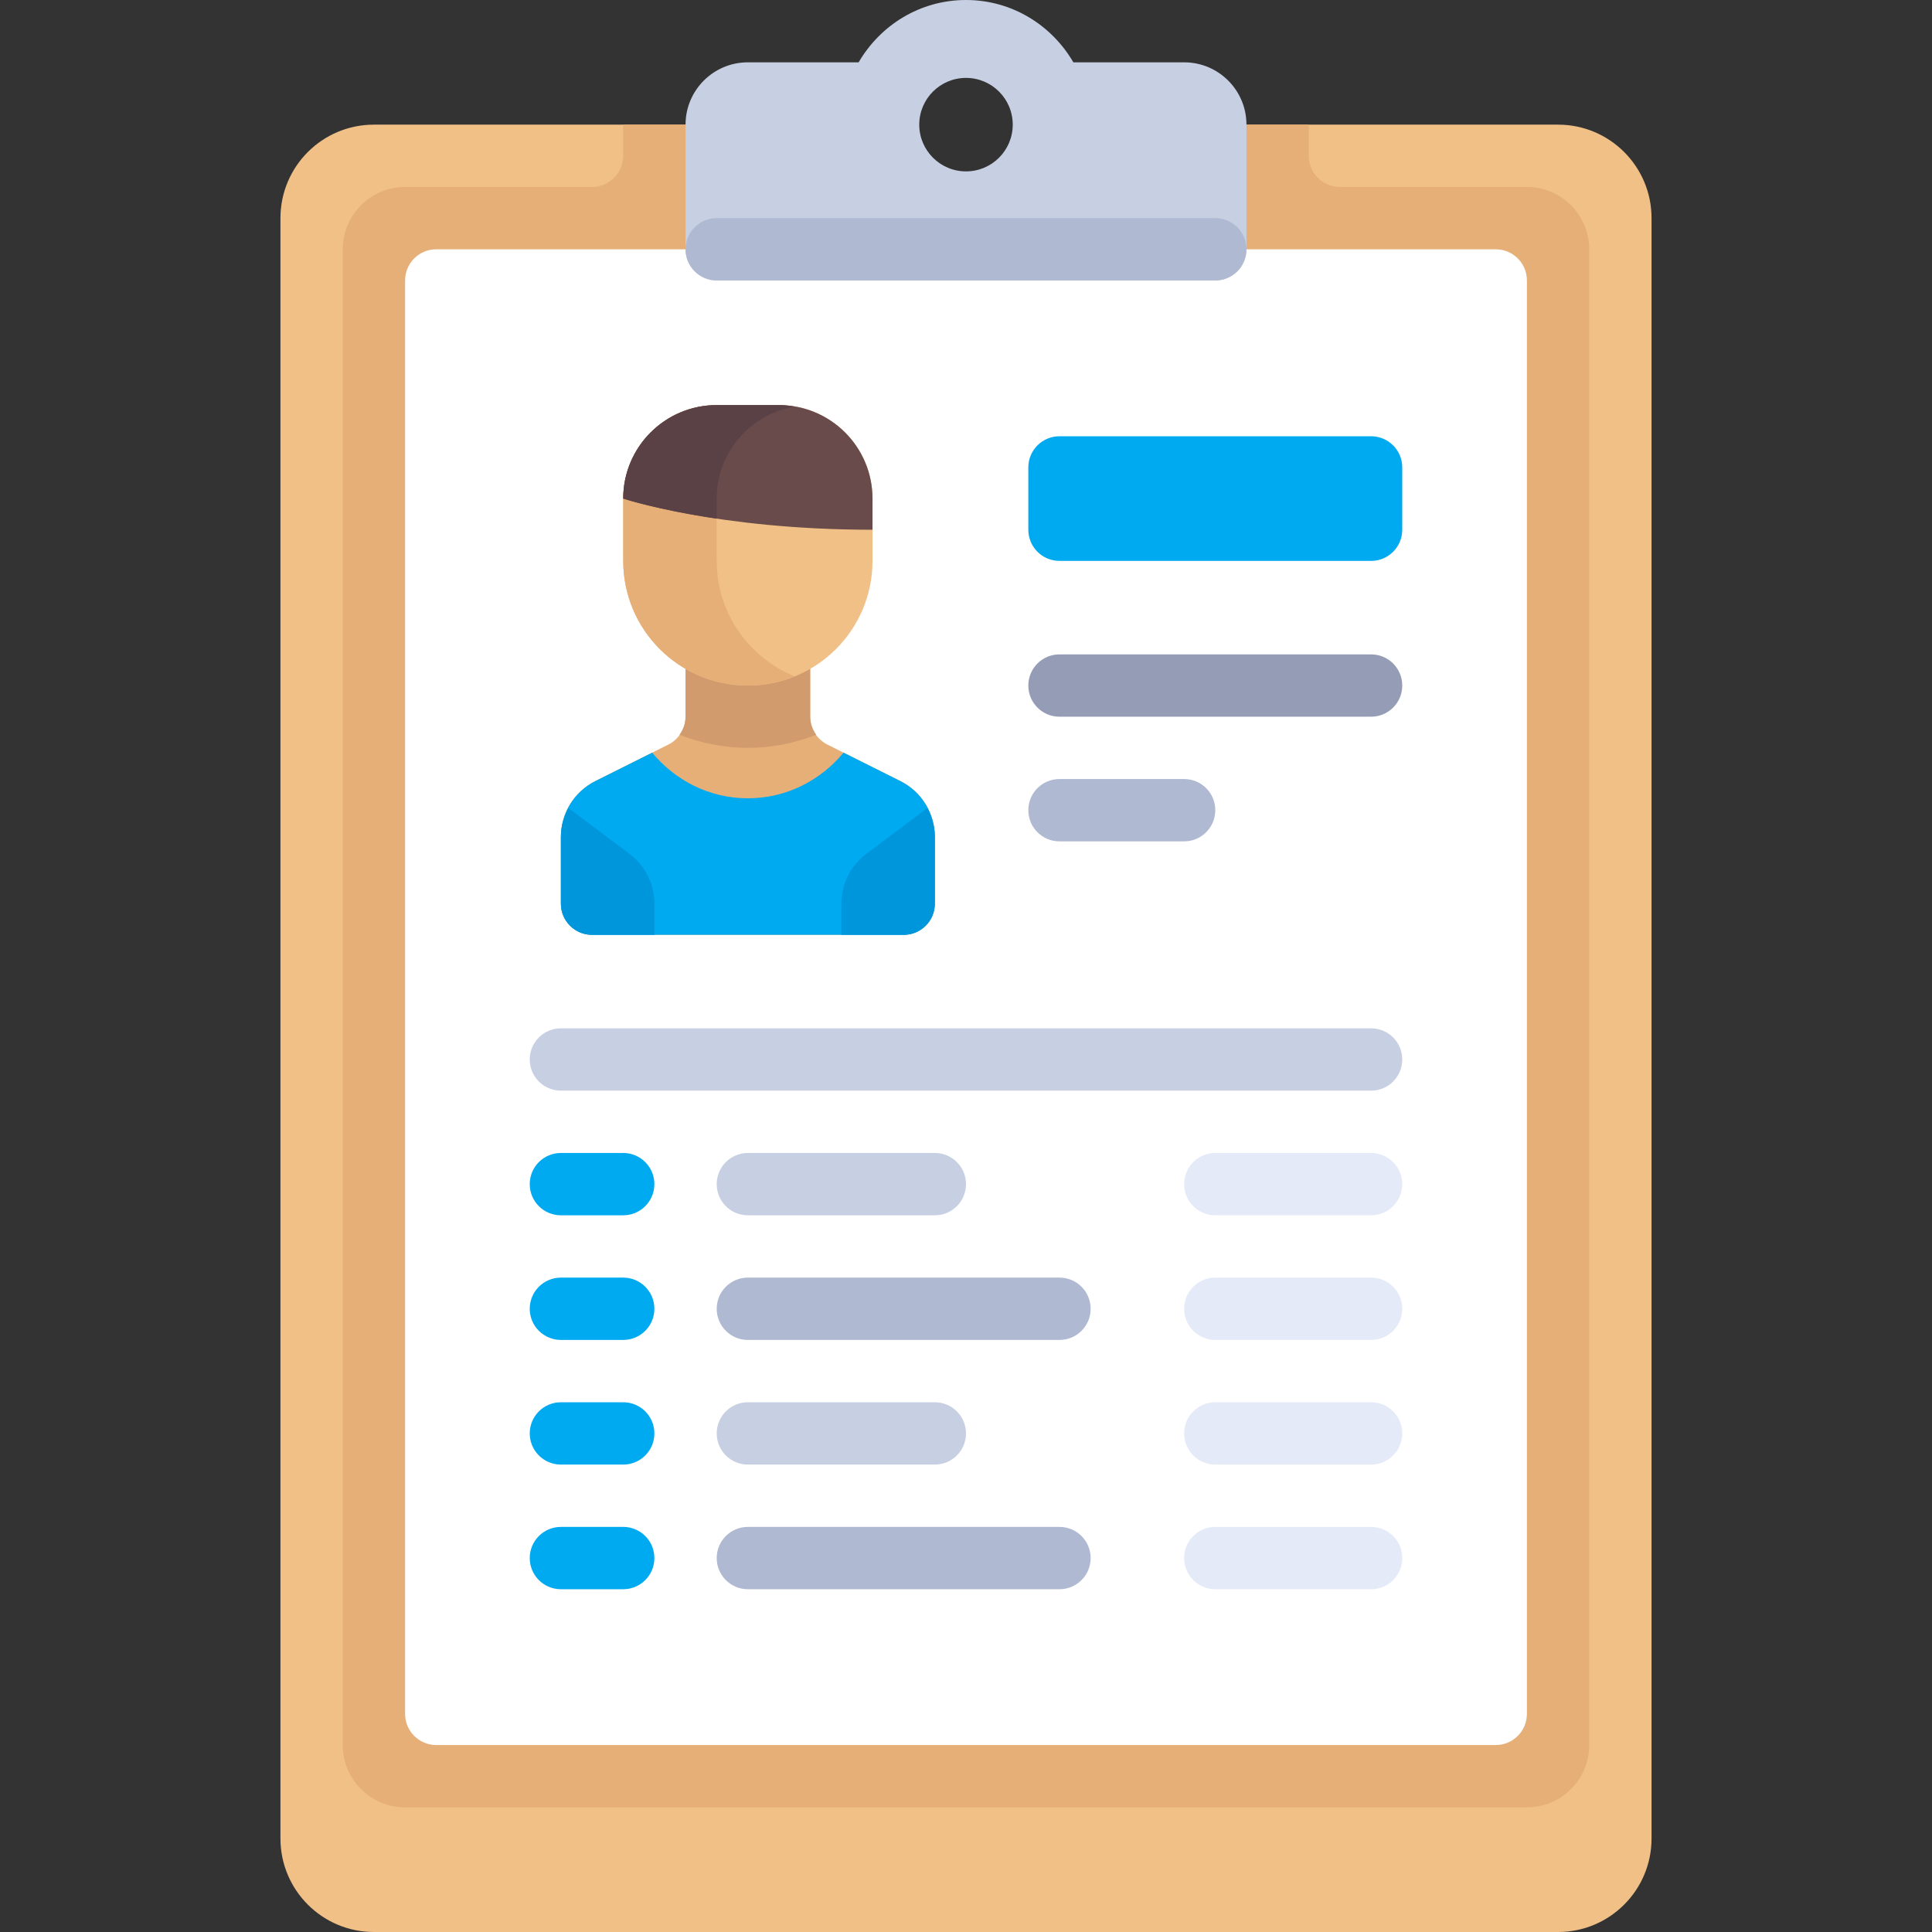<?xml version="1.0" encoding="iso-8859-1"?>
<!-- Generator: Adobe Illustrator 19.0.0, SVG Export Plug-In . SVG Version: 6.00 Build 0)  -->
<svg version="1.1" id="Layer_1" xmlns="http://www.w3.org/2000/svg" xmlns:xlink="http://www.w3.org/1999/xlink" x="0px" y="0px"
	 viewBox="0 0 511.999 511.999" style="enable-background:new 0 0 511.999 511.999;" xml:space="preserve">
<rect x="0" y="0" width="511.999" height="511.999" fill="#333333" stroke="none"/>
<path style="fill:#F0C087;" d="M412.903,33.032H280.773c0,13.682-11.092,24.774-24.774,24.774
	c-13.682,0-24.774-11.092-24.774-24.774H99.096c-13.682,0-24.774,11.092-24.774,24.774v429.419
	c0,13.682,11.092,24.774,24.774,24.774h313.806c13.682,0,24.774-11.092,24.774-24.774V57.806
	C437.677,44.124,426.586,33.032,412.903,33.032z"/>
<path style="fill:#E6AF78;" d="M404.644,49.548h-49.548c-4.561,0-8.258-3.698-8.258-8.258v-8.258h-66.065
	c0,13.682-11.092,24.774-24.774,24.774c-13.682,0-24.774-11.092-24.774-24.774H165.16v8.258c0,4.56-3.697,8.258-8.258,8.258h-49.548
	c-9.121,0-16.516,7.394-16.516,16.516v396.387c0,9.121,7.395,16.516,16.516,16.516h297.29c9.121,0,16.516-7.395,16.516-16.516
	V66.065C421.161,56.943,413.766,49.548,404.644,49.548z"/>
<path style="fill:#FFFFFF;" d="M396.386,462.452H115.612c-4.561,0-8.258-3.697-8.258-8.258V74.323c0-4.561,3.697-8.258,8.258-8.258
	h280.774c4.561,0,8.258,3.697,8.258,8.258v379.871C404.644,458.754,400.948,462.452,396.386,462.452z"/>
<path style="fill:#C7CFE2;" d="M313.805,16.516h-29.355C278.729,6.684,268.195,0,255.999,0s-22.729,6.684-28.451,16.516h-29.355
	c-9.121,0-16.516,7.394-16.516,16.516v33.032c0,4.56,3.697,8.258,8.258,8.258h132.129c4.561,0,8.258-3.698,8.258-8.258V33.032
	C330.323,23.91,322.927,16.516,313.805,16.516z M255.999,45.419c-6.841,0-12.387-5.546-12.387-12.387s5.546-12.387,12.387-12.387
	c6.841,0,12.387,5.546,12.387,12.387S262.841,45.419,255.999,45.419z"/>
<path style="fill:#AFB9D2;" d="M322.065,74.323h-132.13c-4.561,0-8.258-3.697-8.258-8.258l0,0c0-4.561,3.697-8.258,8.258-8.258
	h132.129c4.561,0,8.258,3.697,8.258,8.258l0,0C330.323,70.625,326.625,74.323,322.065,74.323z"/>
<path style="fill:#00AAF0;" d="M280.773,148.645h82.581c4.561,0,8.258-3.697,8.258-8.258v-16.516c0-4.561-3.697-8.258-8.258-8.258
	h-82.581c-4.561,0-8.258,3.697-8.258,8.258v16.516C272.516,144.948,276.213,148.645,280.773,148.645z"/>
<path style="fill:#959CB5;" d="M363.354,189.935h-82.581c-4.565,0-8.258-3.694-8.258-8.258s3.694-8.258,8.258-8.258h82.581
	c4.565,0,8.258,3.694,8.258,8.258S367.919,189.935,363.354,189.935z"/>
<path style="fill:#AFB9D2;" d="M313.805,222.968h-33.032c-4.565,0-8.258-3.694-8.258-8.258c0-4.565,3.694-8.258,8.258-8.258h33.032
	c4.565,0,8.258,3.694,8.258,8.258C322.065,219.274,318.37,222.968,313.805,222.968z"/>
<path style="fill:#C7CFE2;" d="M363.354,289.032h-214.71c-4.565,0-8.258-3.694-8.258-8.258s3.694-8.258,8.258-8.258h214.71
	c4.565,0,8.258,3.694,8.258,8.258S367.919,289.032,363.354,289.032z"/>
<g>
	<path style="fill:#00AAF0;" d="M165.16,322.065h-16.516c-4.565,0-8.258-3.694-8.258-8.258s3.694-8.258,8.258-8.258h16.516
		c4.565,0,8.258,3.694,8.258,8.258S169.725,322.065,165.16,322.065z"/>
	<path style="fill:#00AAF0;" d="M165.16,421.161h-16.516c-4.565,0-8.258-3.694-8.258-8.258s3.694-8.258,8.258-8.258h16.516
		c4.565,0,8.258,3.694,8.258,8.258S169.725,421.161,165.16,421.161z"/>
	<path style="fill:#00AAF0;" d="M165.16,388.129h-16.516c-4.565,0-8.258-3.694-8.258-8.258s3.694-8.258,8.258-8.258h16.516
		c4.565,0,8.258,3.694,8.258,8.258S169.725,388.129,165.16,388.129z"/>
	<path style="fill:#00AAF0;" d="M165.16,355.097h-16.516c-4.565,0-8.258-3.694-8.258-8.258s3.694-8.258,8.258-8.258h16.516
		c4.565,0,8.258,3.694,8.258,8.258S169.725,355.097,165.16,355.097z"/>
</g>
<path style="fill:#C7CFE2;" d="M247.742,322.065h-49.548c-4.565,0-8.258-3.694-8.258-8.258s3.694-8.258,8.258-8.258h49.548
	c4.565,0,8.258,3.694,8.258,8.258S252.305,322.065,247.742,322.065z"/>
<path style="fill:#AFB9D2;" d="M280.773,421.161h-82.581c-4.565,0-8.258-3.694-8.258-8.258s3.694-8.258,8.258-8.258h82.581
	c4.565,0,8.258,3.694,8.258,8.258S285.339,421.161,280.773,421.161z"/>
<path style="fill:#C7CFE2;" d="M247.742,388.129h-49.548c-4.565,0-8.258-3.694-8.258-8.258s3.694-8.258,8.258-8.258h49.548
	c4.565,0,8.258,3.694,8.258,8.258S252.305,388.129,247.742,388.129z"/>
<path style="fill:#AFB9D2;" d="M280.773,355.097h-82.581c-4.565,0-8.258-3.694-8.258-8.258s3.694-8.258,8.258-8.258h82.581
	c4.565,0,8.258,3.694,8.258,8.258S285.339,355.097,280.773,355.097z"/>
<g>
	<path style="fill:#E4EAF8;" d="M363.354,355.097h-41.29c-4.565,0-8.258-3.694-8.258-8.258s3.694-8.258,8.258-8.258h41.29
		c4.565,0,8.258,3.694,8.258,8.258S367.919,355.097,363.354,355.097z"/>
	<path style="fill:#E4EAF8;" d="M363.354,322.065h-41.29c-4.565,0-8.258-3.694-8.258-8.258s3.694-8.258,8.258-8.258h41.29
		c4.565,0,8.258,3.694,8.258,8.258S367.919,322.065,363.354,322.065z"/>
	<path style="fill:#E4EAF8;" d="M363.354,388.129h-41.29c-4.565,0-8.258-3.694-8.258-8.258s3.694-8.258,8.258-8.258h41.29
		c4.565,0,8.258,3.694,8.258,8.258S367.919,388.129,363.354,388.129z"/>
	<path style="fill:#E4EAF8;" d="M363.354,421.161h-41.29c-4.565,0-8.258-3.694-8.258-8.258s3.694-8.258,8.258-8.258h41.29
		c4.565,0,8.258,3.694,8.258,8.258S367.919,421.161,363.354,421.161z"/>
</g>
<path style="fill:#E6AF78;" d="M238.613,206.991l-19.338-9.669c-2.798-1.399-4.565-4.258-4.565-7.386V173.42h-33.032v16.516
	c0,3.128-1.767,5.988-4.565,7.386l-19.338,9.669c-5.595,2.798-9.129,8.516-9.129,14.772v17.721c0,4.561,3.697,8.258,8.258,8.258
	h82.581c4.561,0,8.258-3.697,8.258-8.258v-17.721C247.742,215.507,244.207,209.789,238.613,206.991z"/>
<path style="fill:#D29B6E;" d="M181.676,173.419v16.516c0,1.762-0.607,3.403-1.597,4.782c5.618,2.217,11.717,3.476,18.113,3.476
	c6.397,0,12.495-1.259,18.113-3.476c-0.989-1.379-1.597-3.02-1.597-4.782v-16.516H181.676z"/>
<path style="fill:#00AAF0;" d="M238.611,206.991l-15.063-7.532c-6.059,7.328-15.104,12.097-25.356,12.097
	s-19.297-4.769-25.356-12.097l-15.063,7.532c-5.595,2.798-9.13,8.517-9.13,14.772v17.721c0,4.56,3.697,8.258,8.258,8.258h82.581
	c4.561,0,8.258-3.698,8.258-8.258v-17.721C247.742,215.507,244.207,209.789,238.611,206.991z"/>
<g>
	<path style="fill:#0096DC;" d="M173.419,239.484c0-5.199-2.448-10.094-6.607-13.213l-16.171-12.128
		c-1.22,2.324-1.996,4.895-1.996,7.62v17.721c0,4.561,3.697,8.258,8.258,8.258h16.516V239.484z"/>
	<path style="fill:#0096DC;" d="M222.967,239.484c0-5.199,2.448-10.094,6.606-13.213l16.171-12.128
		c1.22,2.324,1.996,4.895,1.996,7.62v17.721c0,4.561-3.697,8.258-8.258,8.258h-16.516L222.967,239.484L222.967,239.484z"/>
</g>
<path style="fill:#F0C087;" d="M198.193,181.677L198.193,181.677c-18.243,0-33.032-14.789-33.032-33.032v-16.516
	c0-13.682,11.092-24.774,24.774-24.774h16.516c13.682,0,24.774,11.092,24.774,24.774v16.516
	C231.225,166.888,216.436,181.677,198.193,181.677z"/>
<path style="fill:#E6AF78;" d="M189.936,148.645v-16.516c0-12.268,8.939-22.383,20.645-24.358c-1.35-0.228-2.715-0.416-4.129-0.416
	h-16.516c-13.682,0-24.774,11.092-24.774,24.774v16.516c0,18.243,14.789,33.032,33.032,33.032c4.388,0,8.556-0.896,12.387-2.45
	C198.484,174.323,189.936,162.501,189.936,148.645z"/>
<path style="fill:#694B4B;" d="M165.16,132.129c0,0,24.774,8.258,66.064,8.258v-8.258c0-13.682-11.092-24.774-24.774-24.774h-16.516
	C176.253,107.355,165.16,118.447,165.16,132.129L165.16,132.129z"/>
<path style="fill:#5A4146;" d="M189.936,132.129c0-12.268,8.939-22.383,20.645-24.358c-1.35-0.228-2.715-0.416-4.129-0.416h-16.516
	c-13.682,0-24.774,11.092-24.774,24.774c0,0,8.882,2.937,24.774,5.308V132.129z"/>
<g>
</g>
<g>
</g>
<g>
</g>
<g>
</g>
<g>
</g>
<g>
</g>
<g>
</g>
<g>
</g>
<g>
</g>
<g>
</g>
<g>
</g>
<g>
</g>
<g>
</g>
<g>
</g>
<g>
</g>
</svg>
